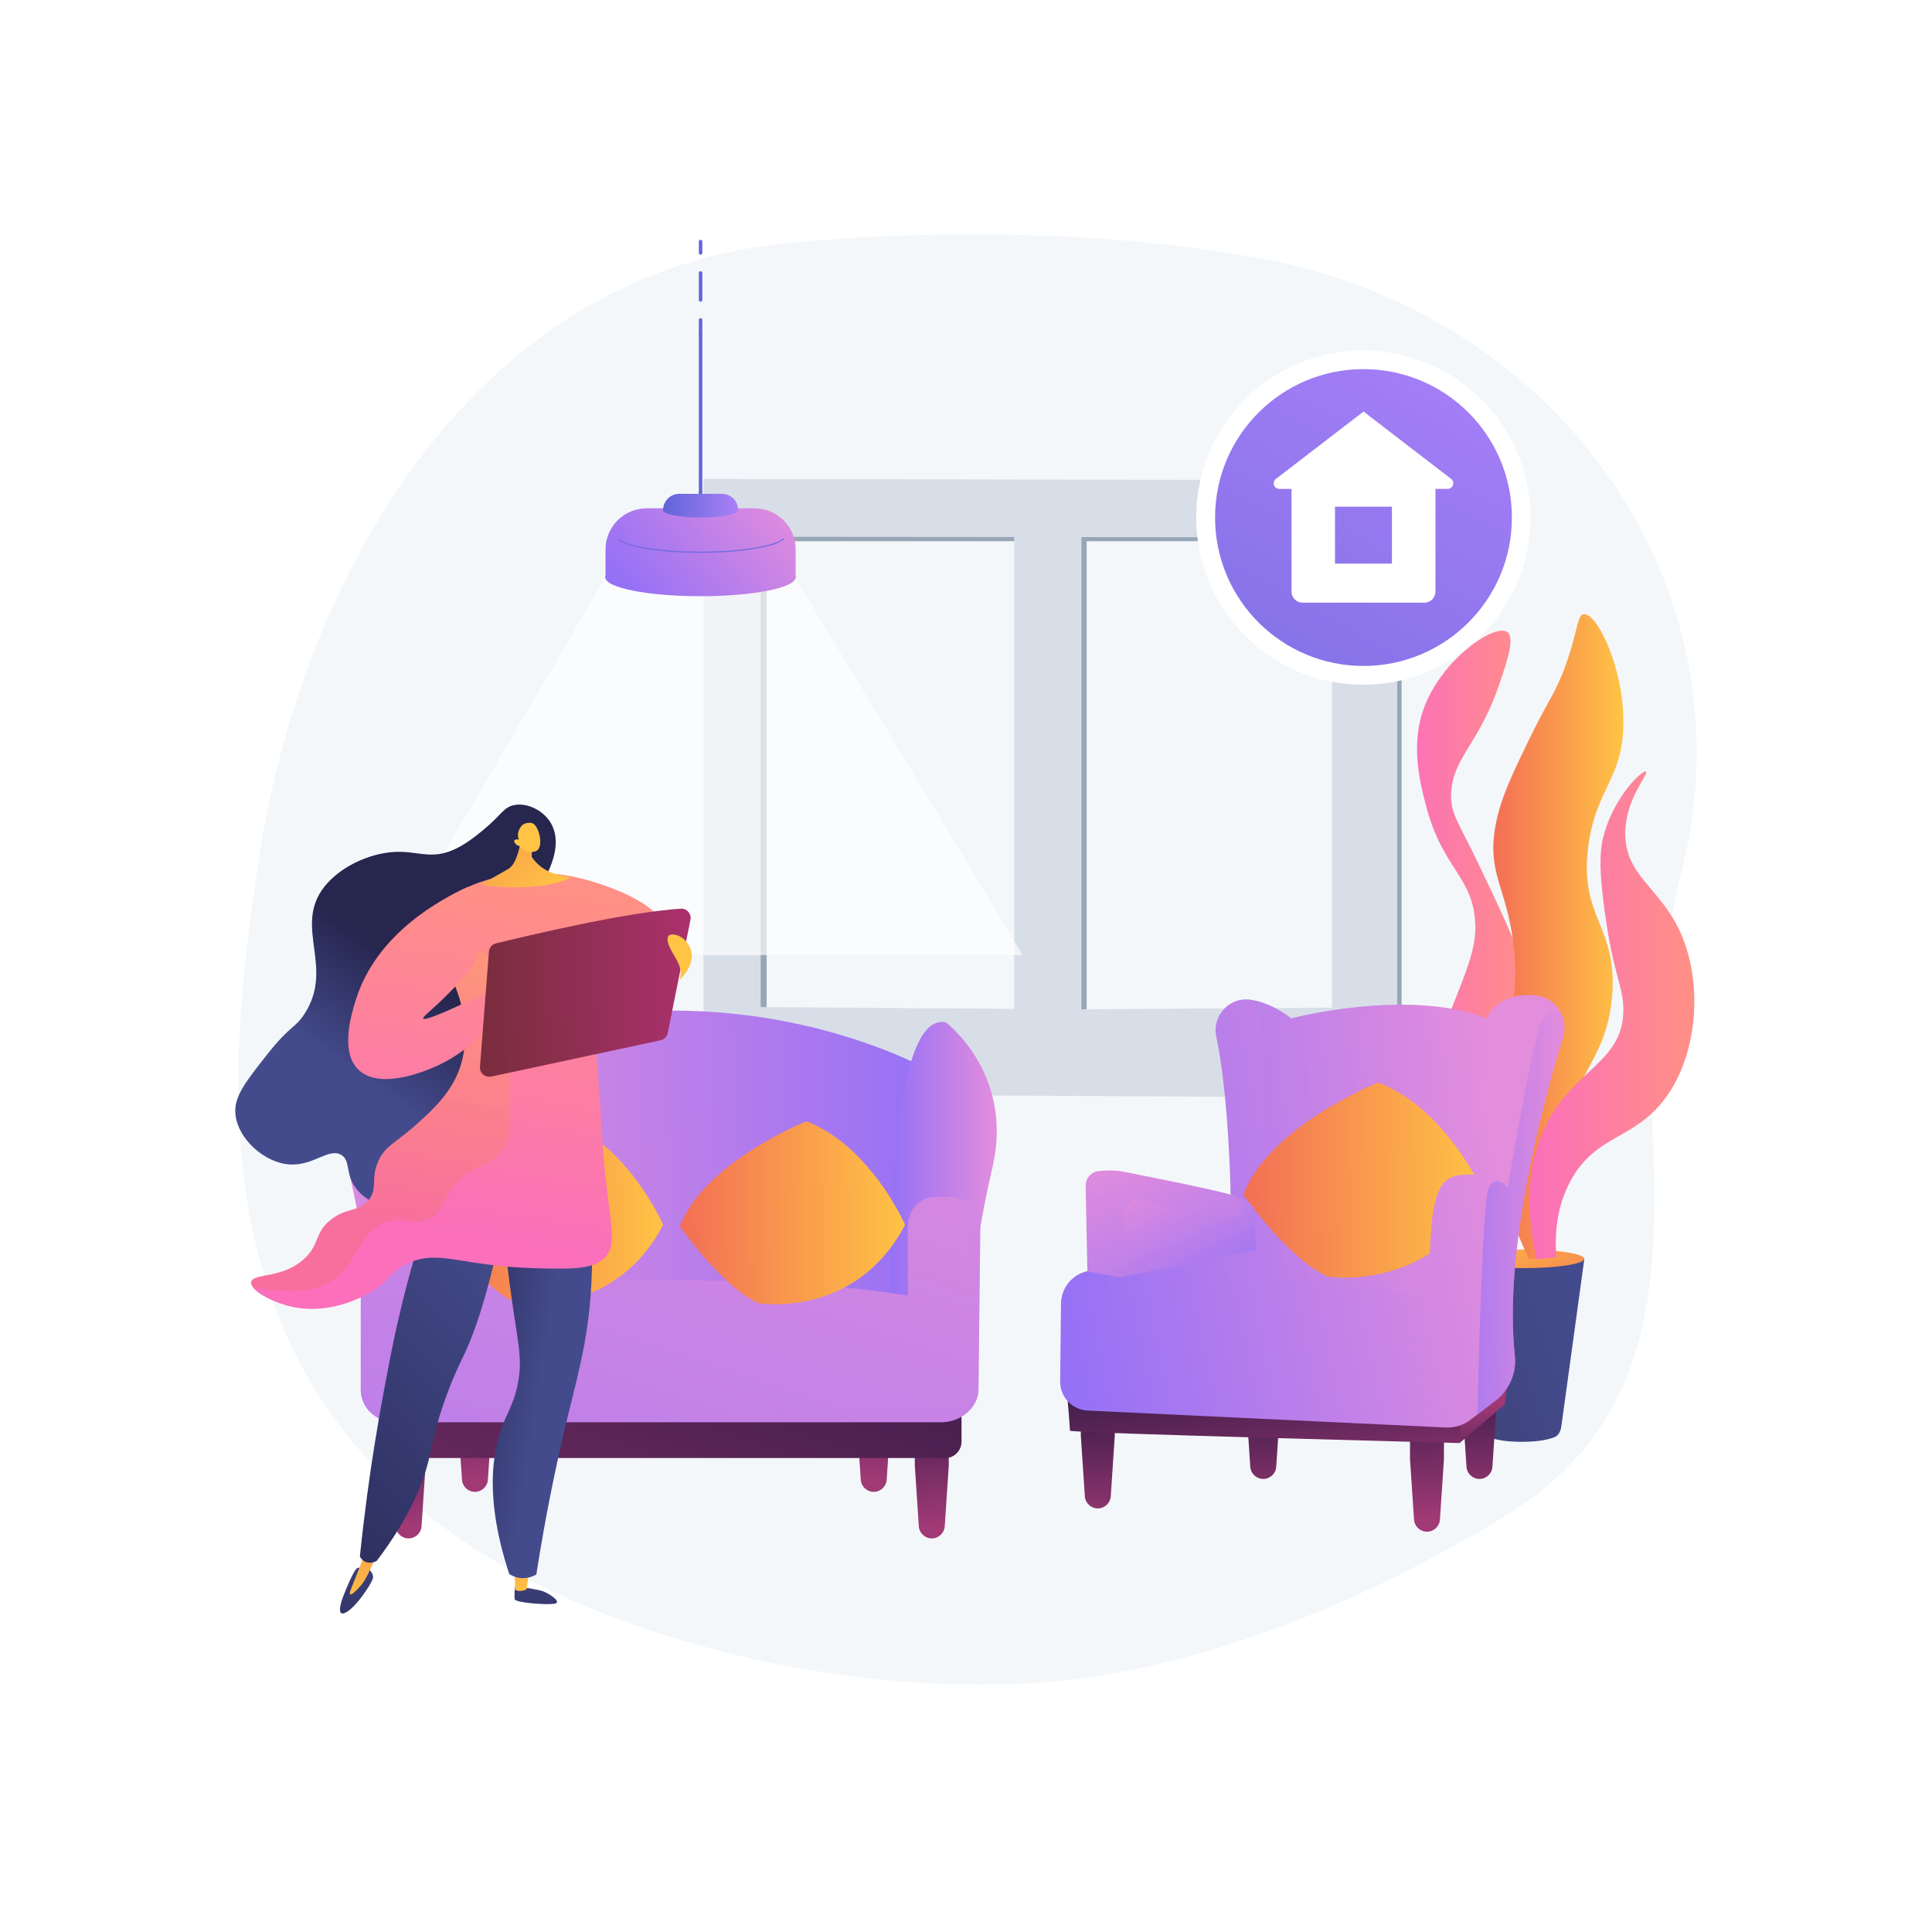 <?xml version="1.0" encoding="UTF-8"?> <!-- Generator: Adobe Illustrator 24.1.3, SVG Export Plug-In . SVG Version: 6.00 Build 0) --> <svg xmlns="http://www.w3.org/2000/svg" xmlns:xlink="http://www.w3.org/1999/xlink" x="0px" y="0px" viewBox="0 0 3710 3710" style="enable-background:new 0 0 3710 3710;" xml:space="preserve"> <style type="text/css"> .st0{fill:#FFFFFF;} .st1{fill:#F4F7FA;} .st2{fill:#97A6B7;} .st3{fill:#D8DEE8;} .st4{fill:url(#SVGID_1_);} .st5{fill:url(#SVGID_2_);} .st6{fill:url(#SVGID_3_);} .st7{fill:url(#SVGID_4_);} .st8{fill:url(#SVGID_5_);} .st9{fill:url(#SVGID_6_);} .st10{fill:url(#SVGID_7_);} .st11{fill:url(#SVGID_8_);} .st12{fill:url(#SVGID_9_);} .st13{fill:url(#SVGID_10_);} .st14{fill:url(#SVGID_11_);} .st15{fill:url(#SVGID_12_);} .st16{fill:url(#SVGID_13_);} .st17{opacity:0.6;fill:url(#SVGID_14_);} .st18{fill:url(#SVGID_15_);} .st19{opacity:0.3;fill:url(#SVGID_16_);} .st20{fill:url(#SVGID_17_);} .st21{opacity:0.6;fill:url(#SVGID_18_);} .st22{fill:url(#SVGID_19_);} .st23{opacity:0.6;fill:url(#SVGID_20_);} .st24{fill:url(#SVGID_21_);} .st25{fill:url(#SVGID_22_);} .st26{fill:url(#SVGID_23_);} .st27{fill:url(#SVGID_24_);} .st28{fill:url(#SVGID_25_);} .st29{fill:url(#SVGID_26_);} .st30{opacity:0.3;fill:url(#SVGID_27_);} .st31{fill:url(#SVGID_28_);} .st32{fill:url(#SVGID_29_);} .st33{fill:url(#SVGID_30_);} .st34{opacity:0.3;fill:url(#SVGID_31_);} .st35{fill:url(#SVGID_32_);} .st36{opacity:0.3;fill:url(#SVGID_33_);} .st37{fill:url(#SVGID_34_);} .st38{opacity:0.3;fill:url(#SVGID_35_);} .st39{filter:url(#Adobe_OpacityMaskFilter);} .st40{fill:url(#SVGID_37_);} .st41{opacity:0.82;mask:url(#SVGID_36_);fill:#FFFFFF;} .st42{fill:#6567D9;} .st43{fill:url(#SVGID_38_);} .st44{fill:url(#SVGID_39_);} .st45{fill:#726BDF;} .st46{fill:url(#SVGID_40_);} .st47{fill:url(#SVGID_41_);} .st48{fill:url(#SVGID_42_);} .st49{fill:url(#SVGID_43_);} .st50{fill:url(#SVGID_44_);} .st51{fill:url(#SVGID_45_);} .st52{fill:url(#SVGID_46_);} .st53{fill:url(#SVGID_47_);} .st54{fill:url(#SVGID_48_);} .st55{opacity:0.3;} .st56{fill:url(#SVGID_49_);} .st57{fill:url(#SVGID_50_);} .st58{fill:url(#SVGID_51_);} .st59{fill:url(#SVGID_52_);} .st60{fill:url(#SVGID_53_);} .st61{opacity:0.4;fill:url(#SVGID_54_);} .st62{fill:url(#SVGID_55_);} .st63{fill:url(#SVGID_56_);} </style> <g id="Background"> <g> <g> <rect x="0" class="st0" width="3710" height="3710"></rect> </g> </g> </g> <g id="Illustration"> <g> <path class="st1" d="M498.8,1639.5c75.9-496.9,387.1-1107.3,1002-1171.2c0,0,466.8-56.8,927.1,29.3 c273.1,51.1,512.6,203.1,664.2,421.7c151.5,218.5,202.2,485,140.7,739c-39.9,165-66.9,335.8-59.5,505.3 c12.9,295.1,5.5,570.5-280.9,746.5c-255.7,157.1-577.5,295.7-884.5,320c-208.6,16.5-442.6-10.2-643.7-64.5 C339.4,2888.7,422.9,2136.3,498.8,1639.5z"></path> <g> <path class="st2" d="M2682.9,922.2l-1320.4,6.2v1160.4l1320.4,19.3l8.6-6.3V929.6L2682.9,922.2z M2086.7,1039.3l480.1,0v902.1 l-480.1,3.8V1039.3z M1472.2,1039.3l485.5,0v905l-485.5-3.1V1039.3z"></path> <path class="st3" d="M1350.8,919.6v1180.9l1332.2,7.6V922.2L1350.8,919.6z M2076.7,1031.4l481.2,0.4v903.1l-481.2,3.4V1031.4z M1460.7,1030.8l486.8,0.4v906.1l-486.8-3.5V1030.8z"></path> </g> <g> <linearGradient id="SVGID_1_" gradientUnits="userSpaceOnUse" x1="697.955" y1="2549.966" x2="995.261" y2="2649.901" gradientTransform="matrix(-1 0 0 1 3710 0)"> <stop offset="0" style="stop-color:#444B8C"></stop> <stop offset="0.996" style="stop-color:#3E4177"></stop> </linearGradient> <path class="st4" d="M2846.5,2738.5c1.2,10.3,6.2,18.6,12.8,21.2c16.5,6.5,37.8,8.9,62.7,9c25.3,0,46.9-2.5,63.5-9.1 c6.4-2.5,11.3-10.4,12.7-20.3l44.2-321.9h-232.9L2846.5,2738.5z"></path> <linearGradient id="SVGID_2_" gradientUnits="userSpaceOnUse" x1="831.992" y1="2317.302" x2="712.482" y2="2567.188" gradientTransform="matrix(-1 0 0 1 3710 0)"> <stop offset="0" style="stop-color:#FFC444"></stop> <stop offset="0.996" style="stop-color:#F36F56"></stop> </linearGradient> <ellipse class="st5" cx="2925.8" cy="2417.3" rx="116.4" ry="17.9"></ellipse> <linearGradient id="SVGID_3_" gradientUnits="userSpaceOnUse" x1="766.636" y1="1813.573" x2="1019.261" y2="1813.573" gradientTransform="matrix(-1 0 0 1 3710 0)"> <stop offset="0" style="stop-color:#FF9085"></stop> <stop offset="1" style="stop-color:#FB6FBB"></stop> </linearGradient> <path class="st6" d="M2916.2,2416.1c-8.5,0-16.9,0-25.4,0c-174.6-124.3-206.4-213.1-199.1-273.4c6.5-53.3,42.1-72.3,95.1-204.6 c31.6-78.9,47.4-118.3,46.2-161.2c-2.7-93.6-62-105.8-94.2-228.2c-12.8-48.8-34.1-129.5,3.6-208.2 c40.4-84.4,129.6-142.9,152-126.7c14.8,10.7,0.2,54.4-14.4,97.8c-38.5,114.8-88.2,141.1-93.2,208.2 c-3.1,41.5,13.8,58.5,51.6,137.6c76.5,160.3,117.9,246.9,101.4,331.4c-22.6,115.5-134.1,127.6-141.2,228.2 C2792.7,2298.7,2860.8,2370.1,2916.2,2416.1z"></path> <linearGradient id="SVGID_4_" gradientUnits="userSpaceOnUse" x1="592.771" y1="1798.578" x2="842.394" y2="1798.578" gradientTransform="matrix(-1 0 0 1 3710 0)"> <stop offset="0" style="stop-color:#FFC444"></stop> <stop offset="0.996" style="stop-color:#F36F56"></stop> </linearGradient> <path class="st7" d="M3041.2,1179.3c24.2-3.2,77,99.6,76.1,210c-0.9,107.3-51.8,123-67,233.6c-19.3,140.5,57.3,154.2,45.3,291.5 c-11,125.6-77.9,146.4-115.9,318.7c-16.8,75.9-19,140.9-18.1,184.7c-8.4,0-16.9,0-25.4,0c-51.8-107.4-64.8-196.7-67-258.9 c-5.6-159,58-197.6,36.2-353.1c-14.4-103.4-48.5-129.2-34.4-215.5c8.7-53.2,30.6-98.6,67-173.8c34.7-71.8,51.3-87.3,72.4-150.3 C3030.1,1207.6,3029.2,1180.9,3041.2,1179.3z"></path> <linearGradient id="SVGID_5_" gradientUnits="userSpaceOnUse" x1="456.478" y1="1949.701" x2="773.011" y2="1949.701" gradientTransform="matrix(-1 0 0 1 3710 0)"> <stop offset="0" style="stop-color:#FF9085"></stop> <stop offset="1" style="stop-color:#FB6FBB"></stop> </linearGradient> <path class="st8" d="M2988.7,2414.3c-3.1-38.8-1.4-93.8,27.2-146.7c48.1-89,121.4-77.9,181.1-157.5 c62.8-83.7,72.9-217.5,32.6-313.3c-38.8-92-108.3-112.4-108.6-195.6c-0.2-67.2,46.1-115.6,39.8-119.5 c-6.4-4-58.9,45.2-79.9,117.7c-8.2,28.3-11.6,60.2,0,146.7c17.5,130.6,37.2,147.6,36.4,195.6c-1.5,100.9-100.9,113.3-152.1,226.3 c-23.2,51.3-41.9,130.7-14.5,249.9C2963.3,2416.7,2976,2415.5,2988.7,2414.3z"></path> </g> <g> <g> <g> <linearGradient id="SVGID_6_" gradientUnits="userSpaceOnUse" x1="871.006" y1="2630.12" x2="856.09" y2="2909.272" gradientTransform="matrix(-1 0 0 1 3710 0)"> <stop offset="0" style="stop-color:#311944"></stop> <stop offset="1" style="stop-color:#A03976"></stop> </linearGradient> <path class="st9" d="M2817.7,2637.3h46.7h9.2v63.1l-7.7,116.3c-0.9,13.1-11.8,23.3-24.9,23.3c-13.1,0-24-10.2-24.9-23.3 l-7.7-116.3v-63.1H2817.7z"></path> <linearGradient id="SVGID_7_" gradientUnits="userSpaceOnUse" x1="1284.993" y1="2652.241" x2="1270.077" y2="2931.393" gradientTransform="matrix(-1 0 0 1 3710 0)"> <stop offset="0" style="stop-color:#311944"></stop> <stop offset="1" style="stop-color:#A03976"></stop> </linearGradient> <path class="st10" d="M2402.5,2637.3h46.7h9.2v63.1l-7.7,116.3c-0.9,13.1-11.8,23.3-24.9,23.3c-13.1,0-24-10.2-24.9-23.3 l-7.7-116.3v-63.1H2402.5z"></path> <linearGradient id="SVGID_8_" gradientUnits="userSpaceOnUse" x1="976.961" y1="2635.781" x2="962.045" y2="2914.934" gradientTransform="matrix(-1 0 0 1 3710 0)"> <stop offset="0" style="stop-color:#311944"></stop> <stop offset="1" style="stop-color:#A03976"></stop> </linearGradient> <path class="st11" d="M2716.9,2738.6h46.7h9.2v63.1l-7.7,116.3c-0.9,13.1-11.8,23.3-24.9,23.3c-13.1,0-24-10.2-24.9-23.3 l-7.7-116.3v-63.1H2716.9z"></path> <linearGradient id="SVGID_9_" gradientUnits="userSpaceOnUse" x1="1604.861" y1="2669.333" x2="1589.945" y2="2948.486" gradientTransform="matrix(-1 0 0 1 3710 0)"> <stop offset="0" style="stop-color:#311944"></stop> <stop offset="1" style="stop-color:#A03976"></stop> </linearGradient> <path class="st12" d="M2084.8,2693.9h46.7h9.2v63.1l-7.7,116.3c-0.9,13.1-11.8,23.3-24.9,23.3s-24-10.2-24.9-23.3l-7.7-116.3 v-63.1H2084.8z"></path> <linearGradient id="SVGID_10_" gradientUnits="userSpaceOnUse" x1="865.552" y1="2867.915" x2="869.813" y2="2695.311" gradientTransform="matrix(-1 0 0 1 3710 0)"> <stop offset="0" style="stop-color:#311944"></stop> <stop offset="1" style="stop-color:#A03976"></stop> </linearGradient> <polygon class="st13" points="2896.7,2640.9 2889.4,2697 2802.9,2771.1 2782.3,2691.1 "></polygon> <linearGradient id="SVGID_11_" gradientUnits="userSpaceOnUse" x1="1290.862" y1="2598.461" x2="1256.768" y2="2918.1" gradientTransform="matrix(-1 0 0 1 3710 0)"> <stop offset="0" style="stop-color:#311944"></stop> <stop offset="1" style="stop-color:#A03976"></stop> </linearGradient> <path class="st14" d="M2806.4,2661.4l-3.5,109.7c0,0-748.8-19.1-748.4-23.8c0.4-4.7-5.4-70.9-5.4-70.9L2806.4,2661.4z"></path> <linearGradient id="SVGID_12_" gradientUnits="userSpaceOnUse" x1="820.016" y1="2265.389" x2="1697.958" y2="2452.911" gradientTransform="matrix(-1 0 0 1 3710 0)"> <stop offset="3.597120e-03" style="stop-color:#E38DDD"></stop> <stop offset="1" style="stop-color:#9571F6"></stop> </linearGradient> <path class="st15" d="M2037.4,2503.5c0.3-30.1,21.3-55.9,50.7-62.4l276.5-60.8c0,0,1-248.7-29-389.6 c-8.8-41.3,27.2-78.5,68.7-70.5c22.7,4.4,48.4,14.7,75.4,35.5c0,0,223.7-59,375.4,0c0,0,17.5-51,92.9-44.3 c39.2,3.5,65,42.4,53.5,80c-37.6,122.9-114.7,407.3-92.5,611.8c3.6,33.4-10.8,66.3-37.5,86.7l-47.6,36.4 c-13.6,10.4-30.5,15.7-47.6,14.9l-687.7-32.5c-29.8-1.4-53.1-26.1-52.8-55.9L2037.4,2503.5z"></path> <linearGradient id="SVGID_13_" gradientUnits="userSpaceOnUse" x1="848.394" y1="1949.626" x2="854.97" y2="1949.626" gradientTransform="matrix(-1 0 0 1 3710 0)"> <stop offset="3.597120e-03" style="stop-color:#E38DDD"></stop> <stop offset="1" style="stop-color:#9571F6"></stop> </linearGradient> <path class="st16" d="M2861.6,1943.7l-6.6,11.9C2855,1955.6,2856.8,1950.5,2861.6,1943.7z"></path> <linearGradient id="SVGID_14_" gradientUnits="userSpaceOnUse" x1="854.97" y1="2213.256" x2="1666.341" y2="2213.256" gradientTransform="matrix(-1 0 0 1 3710 0)"> <stop offset="3.597120e-03" style="stop-color:#E38DDD"></stop> <stop offset="1" style="stop-color:#9571F6"></stop> </linearGradient> <path class="st17" d="M2043.7,2476.5c8.4-17.6,24.5-31,44.5-35.4l276.5-60.8c0,0,0.2-41.2-1.7-99.6 c23.2-0.7,62.4-20.4,64.8-144c2-102.6-8.7-173.8-18.1-215.5c21.3,4.9,45.1,15.2,70,34.3c0,0,223.7-59,375.4,0l-56.4,549.6 C2798.6,2505.2,2447.7,2411.5,2043.7,2476.5z"></path> <linearGradient id="SVGID_15_" gradientUnits="userSpaceOnUse" x1="861.246" y1="2266.054" x2="1322.237" y2="2266.054" gradientTransform="matrix(-1 0 0 1 3710 0)"> <stop offset="0" style="stop-color:#FFC444"></stop> <stop offset="0.996" style="stop-color:#F36F56"></stop> </linearGradient> <path class="st18" d="M2848.8,2290.6c0,0-71.1-162.3-202.4-211.9c0,0-211.3,84.8-258.6,215.6c0,0,86.2,123.6,161.5,157.1 C2549.3,2451.4,2747.6,2483.8,2848.8,2290.6z"></path> <linearGradient id="SVGID_16_" gradientUnits="userSpaceOnUse" x1="861.247" y1="2318.657" x2="1322.237" y2="2318.657" gradientTransform="matrix(-1 0 0 1 3710 0)"> <stop offset="0" style="stop-color:#FFC444"></stop> <stop offset="0.996" style="stop-color:#F36F56"></stop> </linearGradient> <path class="st19" d="M2403.6,2261.3c8.2,21.2,21.3,43,42,61.6c28.2,25.2,82.7,55,113.6,35.5c35.2-22.2,1.7-84.5,38.4-125 c48.8-54,159.1,0.3,180.9-34.6c2.4-3.8,3.7-8.6,3.4-14.9c43.9,54.3,66.9,106.7,66.9,106.7 c-101.1,193.2-299.5,160.8-299.5,160.8c-75.3-33.5-161.5-157.1-161.5-157.1C2391.9,2282.9,2397.2,2271.9,2403.6,2261.3z"></path> <linearGradient id="SVGID_17_" gradientUnits="userSpaceOnUse" x1="799.159" y1="2363.036" x2="1677.101" y2="2550.558" gradientTransform="matrix(-1 0 0 1 3710 0)"> <stop offset="3.597120e-03" style="stop-color:#E38DDD"></stop> <stop offset="1" style="stop-color:#9571F6"></stop> </linearGradient> <path class="st20" d="M2874.7,2490.2l21-209.9c0,0-17-25.2-78-24.7c-61,0.5-72.9,33.2-73.8,249.7l64.6,9.5L2874.7,2490.2z"></path> <linearGradient id="SVGID_18_" gradientUnits="userSpaceOnUse" x1="705.804" y1="2328.646" x2="872.85" y2="2328.646" gradientTransform="matrix(-1 0 0 1 3710 0)"> <stop offset="3.597120e-03" style="stop-color:#E38DDD"></stop> <stop offset="1" style="stop-color:#9571F6"></stop> </linearGradient> <path class="st21" d="M2895.7,2280.3c0,0,39.9-243.8,61.5-309.7c9.4-28.7,24.9-32.4,39.3-27.4c7.7,14.1,10.1,31.2,4.9,48.1 c-37.6,122.9-114.7,407.3-92.5,611.8c3.6,33.4-10.8,66.3-37.5,86.7l-34.4,26.3c3.2-134.5,10.9-410.7,21.2-433.7 C2871.9,2251.7,2895.7,2280.3,2895.7,2280.3z"></path> <linearGradient id="SVGID_19_" gradientUnits="userSpaceOnUse" x1="1543.142" y1="2194.102" x2="1355.62" y2="2624.55" gradientTransform="matrix(-1 0 0 1 3710 0)"> <stop offset="3.597120e-03" style="stop-color:#E38DDD"></stop> <stop offset="1" style="stop-color:#9571F6"></stop> </linearGradient> <path class="st22" d="M2411.6,2400.4l-3.2-79.6c0,0-4-15.5-53.1-28.8c-38.6-10.5-150.6-32.7-196.3-41.7 c-12.7-2.5-25.6-3.3-38.5-2.3c-3.1,0.2-6.3,0.5-9.2,0.6c-15.2,0.9-26.9,13.7-26.6,28.9l3.4,163.6l62.6,11.5L2411.6,2400.4z"></path> <linearGradient id="SVGID_20_" gradientUnits="userSpaceOnUse" x1="1514.189" y1="2285.043" x2="1403.381" y2="2487.481" gradientTransform="matrix(-1 0 0 1 3710 0)"> <stop offset="3.597120e-03" style="stop-color:#E38DDD"></stop> <stop offset="1" style="stop-color:#9571F6"></stop> </linearGradient> <path class="st23" d="M2148.7,2412.4c24.6-29.8-5.5-86,22.1-105.3c14.5-10.1,31.3-0.7,80.2,11.6c37.2,9.3,124.3,31.1,135,12.8 c2.5-4.2,2.3-13.2-16-34.9c35.2,12.1,38.4,24.4,38.4,24.4l3.2,79.6l-260.8,52.2l-62.6-11.5l-0.2-11.5 C2121.4,2431.7,2139.2,2423.7,2148.7,2412.4z"></path> </g> </g> </g> <g> <g> <linearGradient id="SVGID_21_" gradientUnits="userSpaceOnUse" x1="1927.827" y1="2648.7" x2="1912.91" y2="2927.853" gradientTransform="matrix(-1 0 0 1 3710 0)"> <stop offset="0" style="stop-color:#311944"></stop> <stop offset="1" style="stop-color:#A03976"></stop> </linearGradient> <path class="st24" d="M1766,2751.5h46.7h9.2v63.1l-7.7,116.3c-0.9,13.1-11.8,23.3-24.9,23.3c-13.1,0-24-10.2-24.9-23.3 l-7.7-116.3v-63.1H1766z"></path> <linearGradient id="SVGID_22_" gradientUnits="userSpaceOnUse" x1="2932.492" y1="2648.7" x2="2917.575" y2="2927.853" gradientTransform="matrix(-1 0 0 1 3710 0)"> <stop offset="0" style="stop-color:#311944"></stop> <stop offset="1" style="stop-color:#A03976"></stop> </linearGradient> <path class="st25" d="M761.3,2751.5h46.7h9.2v63.1l-7.7,116.3c-0.9,13.1-11.8,23.3-24.9,23.3c-13.1,0-24-10.2-24.9-23.3 l-7.7-116.3v-63.1H761.3z"></path> </g> <g> <linearGradient id="SVGID_23_" gradientUnits="userSpaceOnUse" x1="2039.359" y1="2559.278" x2="2024.443" y2="2838.43" gradientTransform="matrix(-1 0 0 1 3710 0)"> <stop offset="0" style="stop-color:#311944"></stop> <stop offset="1" style="stop-color:#A03976"></stop> </linearGradient> <path class="st26" d="M1654.5,2662.1h46.7h9.2v63.1l-7.7,116.3c-0.9,13.1-11.8,23.3-24.9,23.3c-13.1,0-24-10.2-24.9-23.3 l-7.7-116.3v-63.1H1654.5z"></path> <linearGradient id="SVGID_24_" gradientUnits="userSpaceOnUse" x1="2805.153" y1="2559.278" x2="2790.237" y2="2838.43" gradientTransform="matrix(-1 0 0 1 3710 0)"> <stop offset="0" style="stop-color:#311944"></stop> <stop offset="1" style="stop-color:#A03976"></stop> </linearGradient> <path class="st27" d="M888.7,2662.1h46.7h9.2v63.1l-7.7,116.3c-0.9,13.1-11.8,23.3-24.9,23.3c-13.1,0-24-10.2-24.9-23.3 l-7.7-116.3v-63.1H888.7z"></path> </g> <linearGradient id="SVGID_25_" gradientUnits="userSpaceOnUse" x1="2254.716" y1="2236.451" x2="2761.294" y2="3735.422" gradientTransform="matrix(-1 0 0 1 3710 0)"> <stop offset="0" style="stop-color:#311944"></stop> <stop offset="1" style="stop-color:#A03976"></stop> </linearGradient> <path class="st28" d="M1846.4,2696.8v72.1c0,16.4-14.1,30.9-30.4,30.9H758.1c-16.4,0-31-14.6-31-30.9v-72.1H1846.4z"></path> <linearGradient id="SVGID_26_" gradientUnits="userSpaceOnUse" x1="2925.396" y1="2224.266" x2="1921.992" y2="2224.266" gradientTransform="matrix(-1 0 0 1 3710 0)"> <stop offset="3.597120e-03" style="stop-color:#E38DDD"></stop> <stop offset="1" style="stop-color:#9571F6"></stop> </linearGradient> <path class="st29" d="M784.7,2507.9H1788v-450.3c0,0-12.8-7.8-37.9-19.4c-55-25.5-165.8-69.1-313.7-88.2 c-166.2-21.4-378.7-11.9-610.7,89c-13.6,5.9-27.3,12.7-41.1,19.3C812.7,2286.6,784.7,2507.9,784.7,2507.9z"></path> <linearGradient id="SVGID_27_" gradientUnits="userSpaceOnUse" x1="2868.811" y1="2241.923" x2="1872.935" y2="2241.923" gradientTransform="matrix(-1 0 0 1 3710 0)"> <stop offset="3.597120e-03" style="stop-color:#E38DDD"></stop> <stop offset="1" style="stop-color:#9571F6"></stop> </linearGradient> <path class="st30" d="M856.3,2506.3c1,3.9,2,7.4,2.9,10.5c3.2,11,5.5,17.6,5.5,17.6h923.9c0,0-1.5-5.4-3.7-17.6 c-0.6-3.1-1.2-6.6-1.8-10.5c-5.1-32.1-12.4-94.1-15.1-197.7c-1.6-59.7,7.8-121,20.6-175c16-67.7,37.2-124.1,48.5-152.1 c-12-12.4-20.6-18.7-20.6-18.7c-29.7-6.3-51.1,24.7-66.6,74.8c-55-25.5-166.2-69.1-314.1-88.2c-28.5,19.4-46.5,47.9-50.1,87.4 c-14.1,152.2-281,234.2-444.9,241.4c-39.8,1.8-64.8,17.8-79.7,41C827.2,2371.7,844.3,2461.1,856.3,2506.3z"></path> <g> <linearGradient id="SVGID_28_" gradientUnits="userSpaceOnUse" x1="1796.025" y1="2240.454" x2="1999.581" y2="2240.454" gradientTransform="matrix(-1 0 0 1 3710 0)"> <stop offset="3.597120e-03" style="stop-color:#E38DDD"></stop> <stop offset="1" style="stop-color:#9571F6"></stop> </linearGradient> <path class="st31" d="M1710.8,2507.3c0.1,6.8,0.2,10.9,0.2,10.9h154c0,0-1.5-94.6,40.7-275.9c31.4-135.1-33.7-223.8-68.9-260 c-12-12.4-20.6-18.8-20.6-18.8c-29.7-6.3-51.1,24.8-66.6,74.9C1707.8,2174.1,1709.8,2450.1,1710.8,2507.3z"></path> <linearGradient id="SVGID_29_" gradientUnits="userSpaceOnUse" x1="788.417" y1="2240.597" x2="992.006" y2="2240.597" gradientTransform="matrix(1 0 0 1 -128.351 0)"> <stop offset="3.597120e-03" style="stop-color:#E38DDD"></stop> <stop offset="1" style="stop-color:#9571F6"></stop> </linearGradient> <path class="st32" d="M757.9,1963.8c0,0-131.6,97.4-89.5,278.7c42.2,181.3,40.7,275.8,40.7,275.8h154 C863.1,2518.2,877.5,1938.4,757.9,1963.8z"></path> </g> <g> <linearGradient id="SVGID_30_" gradientUnits="userSpaceOnUse" x1="2134.979" y1="1655.385" x2="2992.663" y2="4193.285" gradientTransform="matrix(-1 0 0 1 3710 0)"> <stop offset="3.597120e-03" style="stop-color:#E38DDD"></stop> <stop offset="1" style="stop-color:#9571F6"></stop> </linearGradient> <path class="st33" d="M692.7,2355.7v312.4c0,35.1,28.6,63,67.6,63h1046.4c39,0,72.3-28.2,72.3-63.3l3.5-312.9 c0-30.9-26.8-56.5-57.8-56.5h-28.5c-30.9,0-52.8,26.2-52.8,57.2v132.4c-103-17.8-266.3-29.5-456.7-29.5 c-188.1,0-353.6,11.4-453.2,28.8v-131.8c0-30.9-28.2-57.2-59.2-57.2h-28.5C714.9,2298.5,692.7,2324.7,692.7,2355.7z"></path> <linearGradient id="SVGID_31_" gradientUnits="userSpaceOnUse" x1="2088.975" y1="1672.671" x2="2945.559" y2="4207.315" gradientTransform="matrix(-1 0 0 1 3710 0)"> <stop offset="3.597120e-03" style="stop-color:#E38DDD"></stop> <stop offset="1" style="stop-color:#9571F6"></stop> </linearGradient> <path class="st34" d="M692.7,2652.1v16c0,35.1,28.6,63,67.6,63h1046.4c39,0,72.3-28.2,72.3-63.3l3.5-312.3 c0-30.9-26.8-56-57.8-56c0,0,40.2,17.6,41.4,98.4c1.2,80.8,24.6,301-54.4,310.3c-79,9.4-1058.5,0-1058.5,0 S692.7,2691.9,692.7,2652.1z"></path> </g> <g> <linearGradient id="SVGID_32_" gradientUnits="userSpaceOnUse" x1="2436.63" y1="2328.847" x2="2868.811" y2="2328.847" gradientTransform="matrix(-1 0 0 1 3710 0)"> <stop offset="0" style="stop-color:#FFC444"></stop> <stop offset="0.996" style="stop-color:#F36F56"></stop> </linearGradient> <path class="st35" d="M1273.4,2351.9c0,0-66.7-152.1-189.7-198.7c0,0-198.1,79.5-242.5,202.1c0,0,80.8,115.9,151.4,147.3 C992.6,2502.6,1178.6,2533,1273.4,2351.9z"></path> <linearGradient id="SVGID_33_" gradientUnits="userSpaceOnUse" x1="2436.63" y1="2378.163" x2="2868.81" y2="2378.163" gradientTransform="matrix(-1 0 0 1 3710 0)"> <stop offset="0" style="stop-color:#FFC444"></stop> <stop offset="0.996" style="stop-color:#F36F56"></stop> </linearGradient> <path class="st36" d="M856,2324.4c7.7,19.8,19.9,40.3,39.4,57.7c26.5,23.6,77.6,51.6,106.5,33.3c33-20.9,1.6-79.2,36-117.2 c45.7-50.6,149.1,0.2,169.6-32.4c2.2-3.5,3.5-8.1,3.2-14c41.1,50.9,62.7,100,62.7,100c-94.8,181.1-280.8,150.7-280.8,150.7 c-70.6-31.4-151.4-147.3-151.4-147.3C845,2344.7,850.1,2334.4,856,2324.4z"></path> </g> <g> <linearGradient id="SVGID_34_" gradientUnits="userSpaceOnUse" x1="1972.064" y1="2328.847" x2="2404.245" y2="2328.847" gradientTransform="matrix(-1 0 0 1 3710 0)"> <stop offset="0" style="stop-color:#FFC444"></stop> <stop offset="0.996" style="stop-color:#F36F56"></stop> </linearGradient> <path class="st37" d="M1737.9,2351.9c0,0-66.7-152.1-189.7-198.7c0,0-198.1,79.5-242.5,202.1c0,0,80.8,115.9,151.4,147.3 C1457.2,2502.6,1643.1,2533,1737.9,2351.9z"></path> <linearGradient id="SVGID_35_" gradientUnits="userSpaceOnUse" x1="1972.064" y1="2378.163" x2="2404.244" y2="2378.163" gradientTransform="matrix(-1 0 0 1 3710 0)"> <stop offset="0" style="stop-color:#FFC444"></stop> <stop offset="0.996" style="stop-color:#F36F56"></stop> </linearGradient> <path class="st38" d="M1320.6,2324.4c7.7,19.8,19.9,40.3,39.4,57.7c26.5,23.6,77.6,51.6,106.5,33.3c33-20.9,1.6-79.2,36-117.2 c45.7-50.6,149.1,0.2,169.6-32.4c2.2-3.5,3.5-8.1,3.2-14c41.1,50.9,62.7,100,62.7,100c-94.8,181.1-280.8,150.7-280.8,150.7 c-70.6-31.4-151.4-147.3-151.4-147.3C1309.6,2344.7,1314.6,2334.4,1320.6,2324.4z"></path> </g> </g> <g> <defs> <filter id="Adobe_OpacityMaskFilter" filterUnits="userSpaceOnUse" x="737.2" y="1075.7" width="1227.1" height="758.8"> <feColorMatrix type="matrix" values="1 0 0 0 0 0 1 0 0 0 0 0 1 0 0 0 0 0 1 0"></feColorMatrix> </filter> </defs> <mask maskUnits="userSpaceOnUse" x="737.2" y="1075.7" width="1227.1" height="758.8" id="SVGID_36_"> <g class="st39"> <linearGradient id="SVGID_37_" gradientUnits="userSpaceOnUse" x1="2359.223" y1="1834.496" x2="2359.223" y2="1075.724" gradientTransform="matrix(-1 0 0 1 3710 0)"> <stop offset="0.302" style="stop-color:#000000"></stop> <stop offset="0.363" style="stop-color:#070707"></stop> <stop offset="0.453" style="stop-color:#1B1B1B"></stop> <stop offset="0.559" style="stop-color:#3B3B3B"></stop> <stop offset="0.68" style="stop-color:#686868"></stop> <stop offset="0.812" style="stop-color:#A2A2A2"></stop> <stop offset="0.952" style="stop-color:#E7E7E7"></stop> <stop offset="0.996" style="stop-color:#FFFFFF"></stop> </linearGradient> <polygon class="st40" points="1506.9,1075.7 1964.3,1834.5 737.2,1834.5 1172.8,1091.4 "></polygon> </g> </mask> <polygon class="st41" points="1506.9,1075.7 1964.3,1834.5 737.2,1834.5 1172.8,1091.4 "></polygon> <g> <path class="st42" d="M1345.3,645.3c1.9,0,3.4-1.5,3.4-3.4v-27.5c0-1.9-1.5-3.4-3.4-3.4c-1.9,0-3.4,1.5-3.4,3.4v27.5 C1341.9,643.8,1343.4,645.3,1345.3,645.3z"></path> <path class="st42" d="M1345.3,948.7c1.9,0,3.4-1.5,3.4-3.4V641.9c0-1.9-1.5-3.4-3.4-3.4c-1.9,0-3.4,1.5-3.4,3.4v303.4 C1341.9,947.2,1343.4,948.7,1345.3,948.7z"></path> <path class="st42" d="M1345.3,976.2c1.9,0,3.4-1.5,3.4-3.4v-27.5c0-1.9-1.5-3.4-3.4-3.4c-1.9,0-3.4,1.5-3.4,3.4v27.5 C1341.9,974.7,1343.4,976.2,1345.3,976.2z"></path> </g> <path class="st42" d="M1345.3,579.4c1.9,0,3.4-1.5,3.4-3.4v-51.8c0-1.9-1.5-3.4-3.4-3.4c-1.9,0-3.4,1.5-3.4,3.4V576 C1341.9,577.9,1343.4,579.4,1345.3,579.4z"></path> <path class="st42" d="M1345.3,489c1.9,0,3.4-1.5,3.4-3.4v-21.7c0-1.9-1.5-3.4-3.4-3.4c-1.9,0-3.4,1.5-3.4,3.4v21.7 C1341.9,487.5,1343.4,489,1345.3,489z"></path> <linearGradient id="SVGID_38_" gradientUnits="userSpaceOnUse" x1="2214.628" y1="939.061" x2="2479.142" y2="1159.944" gradientTransform="matrix(-1 0 0 1 3710 0)"> <stop offset="3.597120e-03" style="stop-color:#E38DDD"></stop> <stop offset="1" style="stop-color:#9571F6"></stop> </linearGradient> <path class="st43" d="M1162.8,1110.6v-55.7c0-43.3,35.4-78.8,78.8-78.8h207.5c43.3,0,78.8,35.4,78.8,78.8v55.7H1162.8z"></path> <linearGradient id="SVGID_39_" gradientUnits="userSpaceOnUse" x1="2192.938" y1="965.036" x2="2457.451" y2="1185.918" gradientTransform="matrix(-1 0 0 1 3710 0)"> <stop offset="3.597120e-03" style="stop-color:#E38DDD"></stop> <stop offset="1" style="stop-color:#9571F6"></stop> </linearGradient> <ellipse class="st44" cx="1345.1" cy="1108.7" rx="182.8" ry="36.2"></ellipse> <path class="st45" d="M1345.1,1061.6c77.4,0,144.8-11,160.4-26.1c0.4-0.4,0.4-1.1,0-1.6c-0.4-0.4-1.1-0.4-1.6,0 c-15.2,14.7-82.1,25.4-158.9,25.4c-71.4,0-135.4-9.4-155.6-22.9c-0.5-0.3-1.2-0.2-1.5,0.3c-0.3,0.5-0.2,1.2,0.3,1.5 C1209.1,1052.2,1272.1,1061.6,1345.1,1061.6z"></path> <linearGradient id="SVGID_40_" gradientUnits="userSpaceOnUse" x1="2292.59" y1="971.033" x2="2436.899" y2="971.033" gradientTransform="matrix(-1 0 0 1 3710 0)"> <stop offset="0" style="stop-color:#AA80F9"></stop> <stop offset="0.996" style="stop-color:#6165D7"></stop> </linearGradient> <path class="st46" d="M1273.3,978.9c0.3-16.9,14.1-30.6,31.1-30.6h82c17.1,0,31.1,14,31.1,31.1h0c0,0,0,0.1,0,0.1 c0,7.9-32.3,14.3-72.2,14.3c-39.8,0-72.2-6.4-72.2-14.3C1273.1,979.3,1273.2,979.1,1273.3,978.9z"></path> </g> <g> <linearGradient id="SVGID_41_" gradientUnits="userSpaceOnUse" x1="1537.902" y1="2924.347" x2="1556.887" y2="3266.072" gradientTransform="matrix(-1 0 0 1 2574.718 0)"> <stop offset="0" style="stop-color:#444B8C"></stop> <stop offset="0.996" style="stop-color:#26264F"></stop> </linearGradient> <path class="st47" d="M989.3,3045.9c0,0-2.4,18.9-0.8,25.2c1.6,6.3,56.5,10.9,75.2,8.7c18.6-2.2-11.1-21.2-23-24.8 C1028.8,3051.4,989.3,3045.9,989.3,3045.9z"></path> <linearGradient id="SVGID_42_" gradientUnits="userSpaceOnUse" x1="1570.204" y1="3065.654" x2="1581.521" y2="2809.899" gradientTransform="matrix(-1 0 0 1 2574.718 0)"> <stop offset="0" style="stop-color:#FFC444"></stop> <stop offset="0.996" style="stop-color:#F36F56"></stop> </linearGradient> <path class="st48" d="M1016.9,3014.3l-5.8,37.9c0,0-14.8,6.6-21.9,0.1l-0.8-39.7L1016.9,3014.3z"></path> <linearGradient id="SVGID_43_" gradientUnits="userSpaceOnUse" x1="1881.516" y1="2905.262" x2="1900.5" y2="3246.975" gradientTransform="matrix(-1 0 0 1 2574.718 0)"> <stop offset="0" style="stop-color:#444B8C"></stop> <stop offset="0.996" style="stop-color:#26264F"></stop> </linearGradient> <path class="st49" d="M707.3,3012.7c0,0,11.7,8.6,8.5,19c-3.1,10.4-30.3,51.9-49.7,63.6c-19.4,11.8-13.3-12.8-7.7-28 c5.6-15.3,20-49,25.7-54.6C689.8,3007,707.3,3012.7,707.3,3012.7z"></path> <linearGradient id="SVGID_44_" gradientUnits="userSpaceOnUse" x1="1871.926" y1="3079.004" x2="1883.242" y2="2823.25" gradientTransform="matrix(-1 0 0 1 2574.718 0)"> <stop offset="0" style="stop-color:#FFC444"></stop> <stop offset="0.996" style="stop-color:#F36F56"></stop> </linearGradient> <path class="st50" d="M728.3,2971c-5.6,15.7-11.1,28.6-15.3,38.1c-9.4,21.1-14.5,29-20.3,35.8c-5.1,6-17,18.7-20.3,16.6 c-3.3-2.2,5.5-17.6,22.4-63c2.5-6.6,10.2-27.6,10.2-27.6l0,0H728.3z"></path> <linearGradient id="SVGID_45_" gradientUnits="userSpaceOnUse" x1="1534.652" y1="2668.577" x2="1751.93" y2="2634.627" gradientTransform="matrix(-1 0 0 1 2574.718 0)"> <stop offset="0" style="stop-color:#444B8C"></stop> <stop offset="0.996" style="stop-color:#26264F"></stop> </linearGradient> <path class="st51" d="M1131.9,2314.9c4,39.5,7.9,100.7,2.1,175.1c-7.5,96.9-26.9,158.2-51.2,261.4 c-14.8,63.1-34.8,156-52.9,272.2c-4.2,2.4-16.6,8.7-32.5,6.4c-8.9-1.3-15.6-4.9-19.5-7.4c-47.5-145.1-33.5-235.1-10.5-291.1 c9.8-23.9,21.6-42.7,27.9-79.4c8.4-48.6-2-75.7-16.8-188.2c-10.5-80.2-8.7-92.6-1.7-104.6 C1004.9,2311.1,1090.5,2312,1131.9,2314.9z"></path> <linearGradient id="SVGID_46_" gradientUnits="userSpaceOnUse" x1="1552.432" y1="2440.199" x2="2177.105" y2="3020.738" gradientTransform="matrix(-1 0 0 1 2574.718 0)"> <stop offset="0" style="stop-color:#444B8C"></stop> <stop offset="0.996" style="stop-color:#26264F"></stop> </linearGradient> <path class="st52" d="M968.5,2331.8c-29.1,150.3-57.6,229.2-79.3,273.8c-5.3,11-23.1,46.5-39.9,97.4 c-14.9,45.1-21.1,78.2-24.3,92.8c-10,46.1-34.8,113.3-101.5,201.5c-0.8,0.5-12.2,6.9-23.1,1.2c-5.5-2.9-8.2-7.5-9.3-9.7 c8.7-84.3,18.7-155.2,27.4-209.9c1.8-11.5,9.9-61.7,22.4-128c4.9-25.9,12.1-64,20.8-103c10.8-48.6,27.3-114.8,52.7-194.1 C865.8,2346.5,917.1,2339.1,968.5,2331.8z"></path> <linearGradient id="SVGID_47_" gradientUnits="userSpaceOnUse" x1="1883.147" y1="2075.505" x2="1750.258" y2="1887.245" gradientTransform="matrix(-1 0 0 1 2574.718 0)"> <stop offset="0" style="stop-color:#444B8C"></stop> <stop offset="0.996" style="stop-color:#26264F"></stop> </linearGradient> <path class="st53" d="M993.2,1737.4c16.5-15.3,48.1-32.8,63.9-73.7c4.8-12.3,21.7-55.9-3.3-89.2c-14.8-19.8-42.2-33.2-66.4-28.5 c-20.7,4.1-23.9,18.5-59.1,47.5c-13.7,11.3-35.7,29.4-60.1,39.5c-41.9,17.3-67.1,1-109.2,2.9c-51.7,2.3-111.8,31.1-140.7,73.1 c-51.4,74.5,23,150-33.2,237.3c-18.4,28.6-27.5,22.2-71.2,77.5c-43.7,55.4-65.6,83.1-61.7,117.1c5.4,47.1,56.2,92.1,103.9,95.2 c46.7,3,76.4-33.7,100.1-17.7c16.9,11.4,7.2,33.7,25.2,60.4c23.2,34.5,68.7,41.3,76,42.4c68.2,10.3,160.3-69.7,199.3-164.5 C1027.3,1985.7,903.5,1820.4,993.2,1737.4z"></path> <linearGradient id="SVGID_48_" gradientUnits="userSpaceOnUse" x1="1626.763" y1="1695.194" x2="1736.449" y2="2365.968" gradientTransform="matrix(-1 0 0 1 2574.718 0)"> <stop offset="0" style="stop-color:#FF9085"></stop> <stop offset="1" style="stop-color:#FB6FBB"></stop> </linearGradient> <path class="st54" d="M1273.3,1784.9c0.5-47.7-107.9-85.9-157.5-98.1c-77.2-19.1-138.9-7.1-153.9-3.9 c-96.2,20.4-156.1,78.1-178.7,102.4c18.5,12,69.4,48.7,94.7,118.3c7.9,21.7,31.1,95.7-2.1,165.1c-19.1,40-52.9,70-78.6,92.8 c-38.5,34.2-58.5,39.4-71.4,70.1c-14.1,33.3,0.1,49.6-17.4,72.4c-18.8,24.5-40.7,13.1-72.5,37.9c-32.6,25.4-21,46.3-50.6,74.4 c-43.1,40.8-100.2,27.5-102.8,45.9c-2.3,15.8,38.3,37.2,72.8,45.9c68.3,17.2,127.8-11.7,145.5-20.6c49-24.6,40.6-40.6,77.9-59.4 c62.6-31.4,105.4,3.5,247.9,7.2c77.2,2,116.2,2.4,137.6-23.7c19.5-23.9,9.3-50-2.5-162.8c-5.6-53.7-7.6-107.7-11.7-161.5 c-11.6-152.2-12-165.6-1.7-186.7C1185.3,1825,1272.8,1827.7,1273.3,1784.9z"></path> <g class="st55"> <linearGradient id="SVGID_49_" gradientUnits="userSpaceOnUse" x1="1739.736" y1="1676.72" x2="1849.421" y2="2347.495" gradientTransform="matrix(-1 0 0 1 2574.718 0)"> <stop offset="0" style="stop-color:#FFC444"></stop> <stop offset="0.996" style="stop-color:#F36F56"></stop> </linearGradient> <path class="st56" d="M585.1,2416.1c29.6-28.1,18.1-49,50.6-74.4c31.8-24.8,53.8-13.4,72.5-37.9c17.5-22.8,3.3-39.1,17.4-72.4 c12.9-30.6,32.9-35.9,71.4-70.1c25.7-22.8,59.5-52.8,78.6-92.8c33.2-69.4,10-143.4,2.1-165.1c-25.2-69.6-76.2-106.3-94.7-118.3 c1.8-1.9,3.9-4.1,6.1-6.4c121.7,16.7,192.6,87,201.4,107.9c20.3,48.1-11.8,65.8-12.7,204.6c-0.4,66.3,6.8,92.5-14.8,120.2 c-24.6,31.7-53,21.9-88.6,63.3c-27.4,31.8-23,52-48.5,65.4c-27.5,14.4-45-2.4-75.9,4.2c-51.8,11-62.8,70.7-97,103.4 c-25.9,24.7-73.7,41.9-168,23.4c-2.2-3.2-3.2-6.3-2.8-9.2C484.9,2443.7,542,2456.9,585.1,2416.1z"></path> </g> <linearGradient id="SVGID_50_" gradientUnits="userSpaceOnUse" x1="1717.046" y1="1680.431" x2="1826.732" y2="2351.204" gradientTransform="matrix(-1 0 0 1 2574.718 0)"> <stop offset="0" style="stop-color:#FF9085"></stop> <stop offset="1" style="stop-color:#FB6FBB"></stop> </linearGradient> <path class="st57" d="M953.7,1924.1c12.9,27.5-46.5,91.4-112.6,121.8c-13.5,6.2-110.1,50.6-153.2,7.9 c-35.6-35.3-12.6-108.3-4.4-134.4c40.3-128,164-193.1,215.8-216.6c38.7,96.7,15.9,139.8,6.9,153.3c-9.4,14.1-35.5,43.6-63.3,69.6 c-19.5,18.3-31.7,27.2-30.1,30.1c2,3.6,24.9-3.2,113.9-46.4C937.1,1911,949.3,1914.7,953.7,1924.1z"></path> <linearGradient id="SVGID_51_" gradientUnits="userSpaceOnUse" x1="1248.587" y1="1906.339" x2="1653.23" y2="1906.339" gradientTransform="matrix(-1 0 0 1 2574.718 0)"> <stop offset="0" style="stop-color:#AB316D"></stop> <stop offset="1" style="stop-color:#792D3D"></stop> </linearGradient> <path class="st58" d="M1325.8,1766.3l-43.6,217.3c-1.4,7-6.8,12.4-13.7,13.9l-325.3,69.8c-11.7,2.5-22.4-6.9-21.5-18.8l17.2-221 c0.6-7.7,6-14.1,13.5-15.9c51.6-12.7,250.2-60.4,355-66.6C1318.9,1744.3,1328.1,1754.8,1325.8,1766.3z"></path> <linearGradient id="SVGID_52_" gradientUnits="userSpaceOnUse" x1="1530.699" y1="1729.119" x2="1764.951" y2="1463.18" gradientTransform="matrix(-1 0 0 1 2574.718 0)"> <stop offset="0" style="stop-color:#FFC444"></stop> <stop offset="0.996" style="stop-color:#F36F56"></stop> </linearGradient> <path class="st59" d="M1001.3,1607.6c0,0-6.1,49.1-24.2,60.3c-18.1,11.2-47.4,25.9-50.6,29.9c-3.2,4,112.2,16.4,169.4-12.5l0,0 c-18.8-3.9-24-5.4-24-5.4c-5.1-1.4-14.7-4.1-24.2-9.6c-6.5-3.7-17-11-26.6-24.6l0.2-27.2L1001.3,1607.6z"></path> <linearGradient id="SVGID_53_" gradientUnits="userSpaceOnUse" x1="3644.08" y1="4000.08" x2="3888.518" y2="4202.647" gradientTransform="matrix(-0.863 0.505 0.505 0.863 894.109 -259.511)"> <stop offset="0" style="stop-color:#FFC444"></stop> <stop offset="0.996" style="stop-color:#F36F56"></stop> </linearGradient> <path class="st60" d="M998.5,1625c0,0,11.8,16.2,30.3,9.5c16.6-6,6.7-48.9-6.5-53.7c-4.4-1.6-12.4-0.9-17.8,2.5 c-3.8,2.4-13.9,14.9-8.1,29c-4.2-1.2-7.9-0.1-8.8,2c-1.2,2.6,2.4,6.2,3.2,7C993.6,1623.9,997,1624.7,998.5,1625z"></path> <linearGradient id="SVGID_54_" gradientUnits="userSpaceOnUse" x1="1248.587" y1="1904.774" x2="1618.983" y2="1904.774" gradientTransform="matrix(-1 0 0 1 2574.718 0)"> <stop offset="0" style="stop-color:#AB316D"></stop> <stop offset="1" style="stop-color:#792D3D"></stop> </linearGradient> <path class="st61" d="M1032.8,1954.2c34.9-9.9,63.9,14.6,91.8-4.7c28.5-19.8,9.9-53.7,39.6-87c31.7-35.6,71.9-18.2,101.2-50.6 c10.9-12.1,20.7-31.7,20.8-65.2c7.4-0.7,14.4-1.3,21-1.7c11.7-0.7,20.8,9.8,18.5,21.3l-43.6,217.3c-1.4,7-6.8,12.4-13.7,13.9 l-312.7,67.1C977.8,1987.2,1007.3,1961.4,1032.8,1954.2z"></path> <linearGradient id="SVGID_55_" gradientUnits="userSpaceOnUse" x1="1373.734" y1="1917.015" x2="1618.172" y2="2119.582" gradientTransform="matrix(-1 0 0 1 2574.718 0)"> <stop offset="0" style="stop-color:#FFC444"></stop> <stop offset="0.996" style="stop-color:#F36F56"></stop> </linearGradient> <path class="st62" d="M1305.1,1881.9c0,0,20.8-19.2,23-41.5c2.3-22.3-13.4-40.1-28.6-44.7c-15.2-4.5-23.3,2.2-13.1,24.1 C1296.6,1841.8,1312.8,1856.1,1305.1,1881.9z"></path> </g> <g> <g> <ellipse transform="matrix(0.707 -0.707 0.707 0.707 64.145 2142.466)" class="st0" cx="2618.3" cy="993.8" rx="320.9" ry="320.9"></ellipse> <linearGradient id="SVGID_56_" gradientUnits="userSpaceOnUse" x1="886.311" y1="621.376" x2="1604.826" y2="1923.974" gradientTransform="matrix(-1 0 0 1 3710 0)"> <stop offset="0" style="stop-color:#AA80F9"></stop> <stop offset="0.996" style="stop-color:#6165D7"></stop> </linearGradient> <circle class="st63" cx="2618.3" cy="993.8" r="285"></circle> </g> <path class="st0" d="M2456.7,938.9h23.8c-0.3,1.4-0.4,2.8-0.4,4.3V1136c0,11.8,9.6,21.3,21.3,21.3h233.8 c11.8,0,21.3-9.6,21.3-21.3V943.1c0-1.5-0.1-2.9-0.4-4.3h23.8c10.3,0,14.7-13,6.6-19.3l-168.1-129.2l-168.1,129.2 C2441.9,925.8,2446.4,938.9,2456.7,938.9z M2563.6,973h109.3v109.3h-109.3V973z"></path> </g> </g> </g> </svg> 